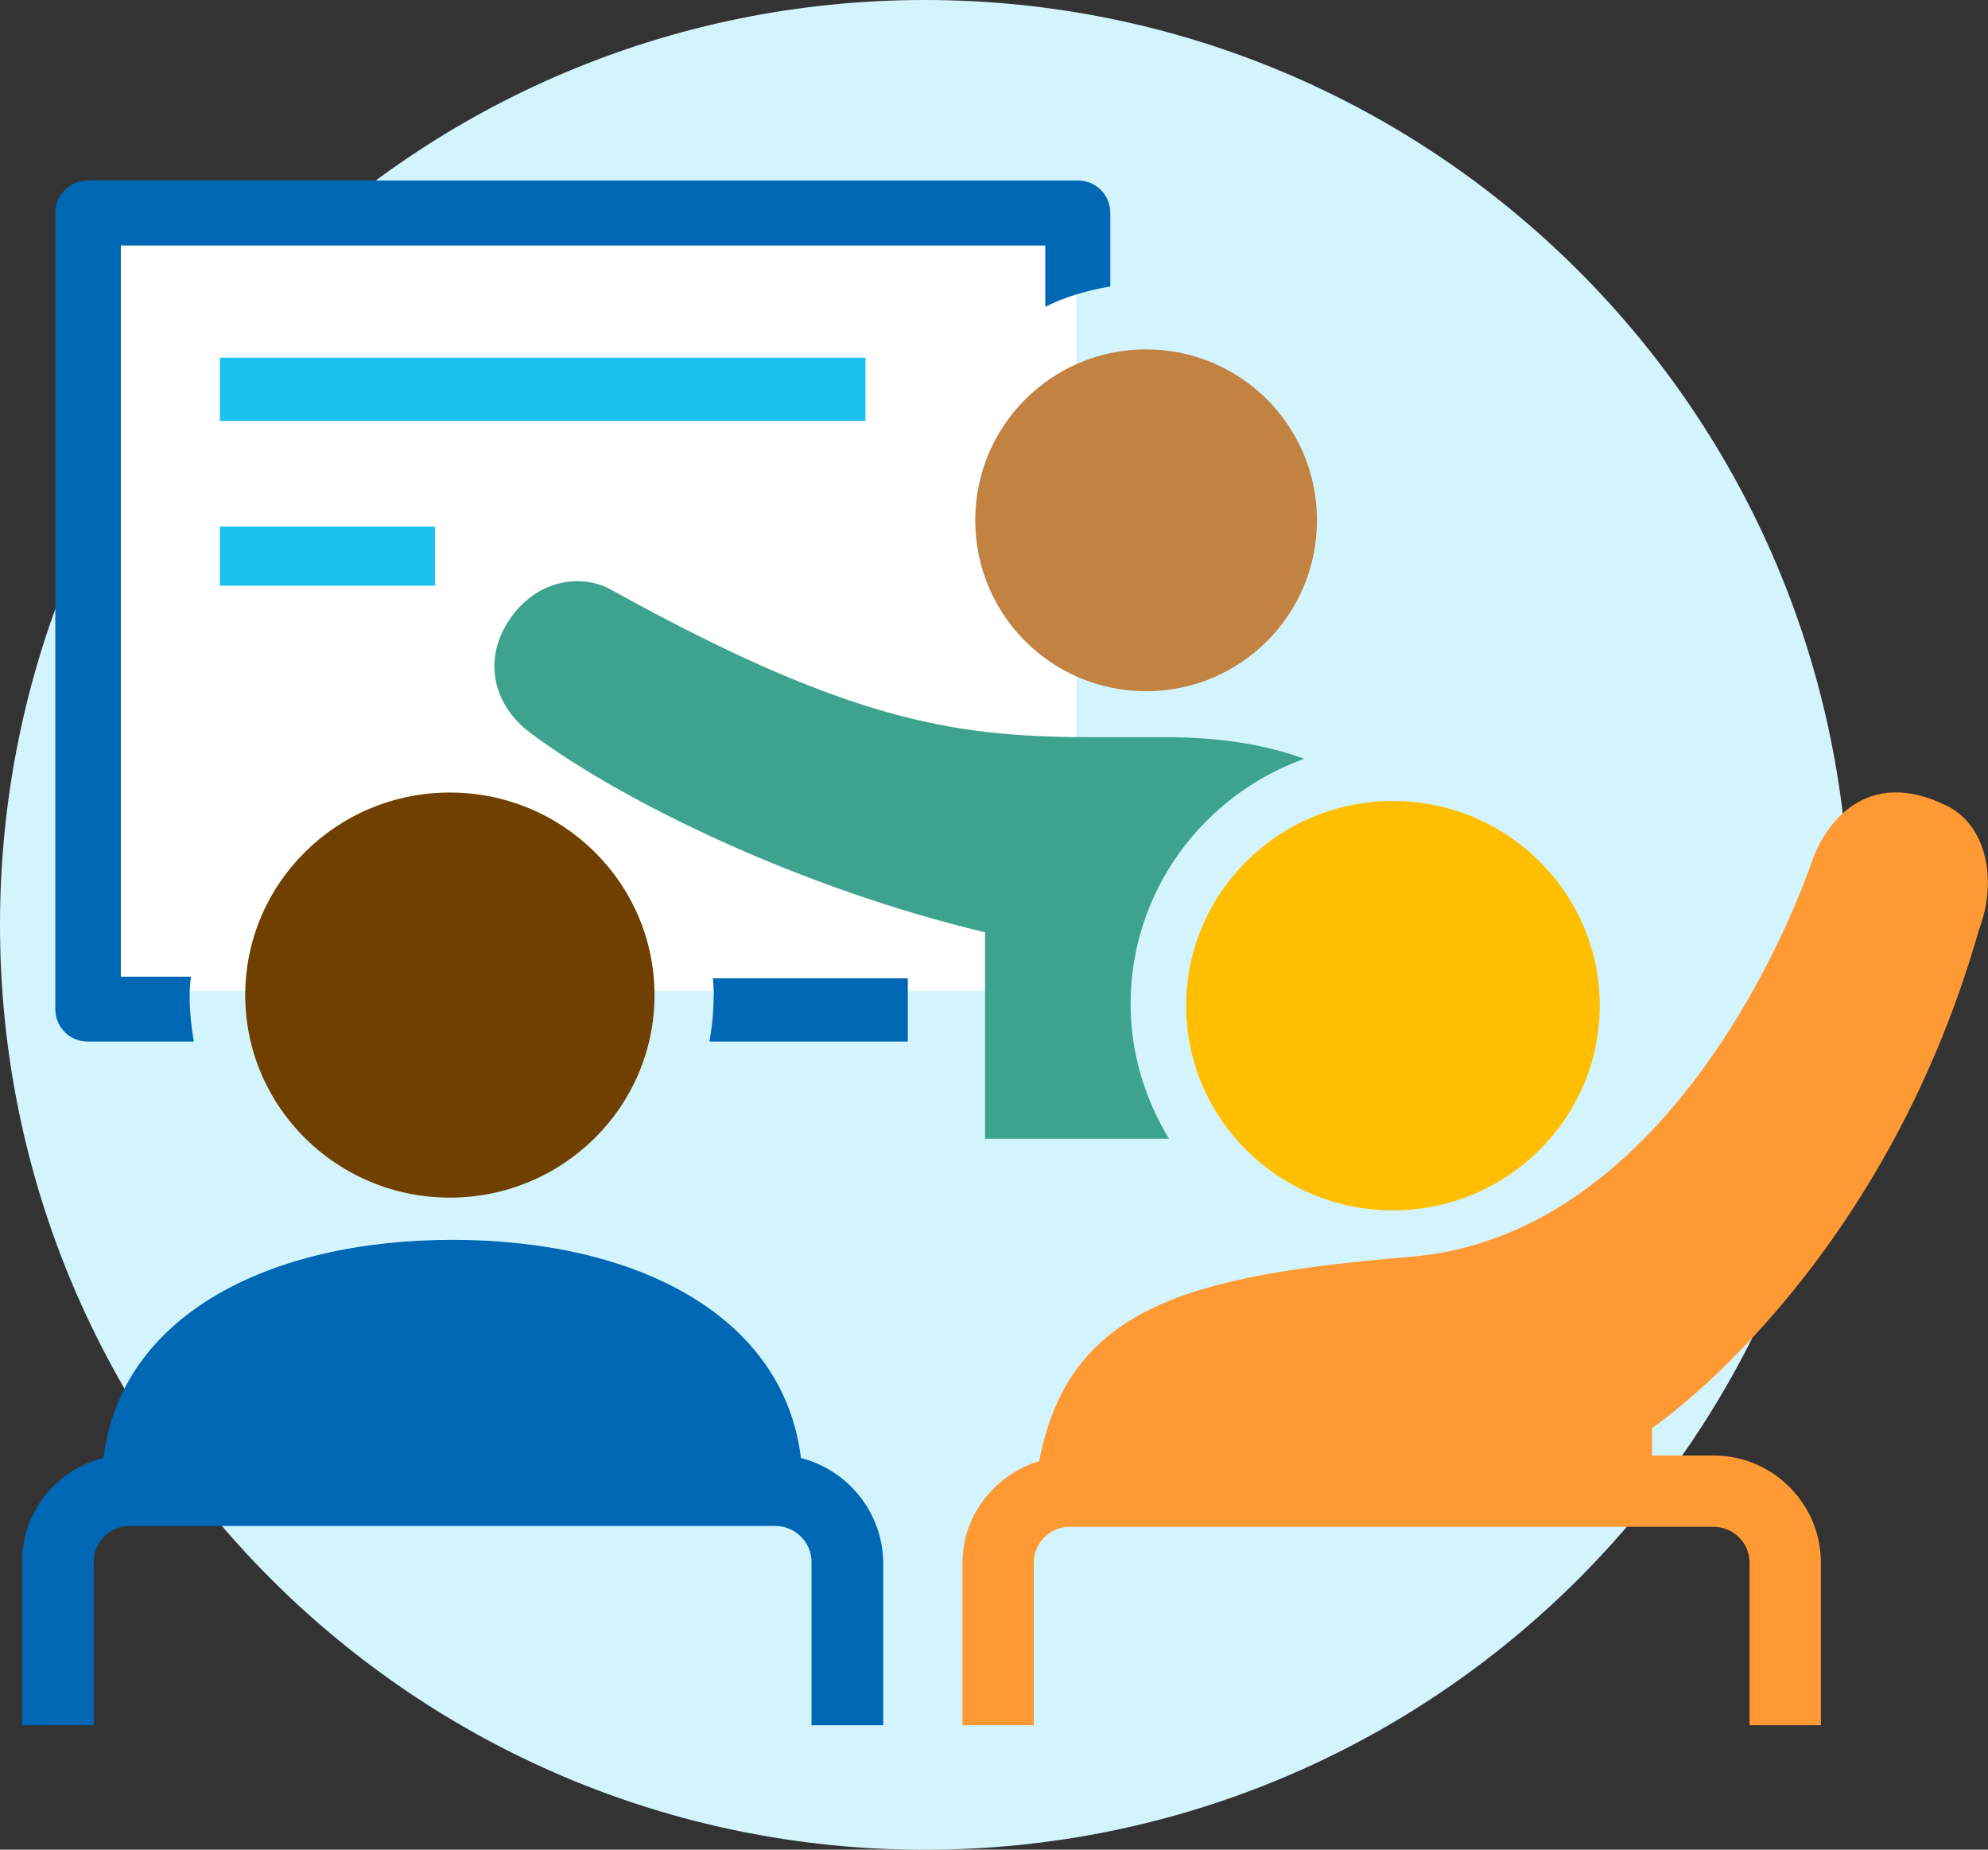 <?xml version="1.0" encoding="UTF-8"?> <svg xmlns="http://www.w3.org/2000/svg" id="Layer_2" viewBox="0 0 157.76 146.75"><rect x="0" y="0" width="157.76" height="146.75" fill="#333333" stroke="none"/><defs><style>.cls-1{fill:#3ea38e;}.cls-1,.cls-2,.cls-3,.cls-4,.cls-5,.cls-6,.cls-7,.cls-8,.cls-9{stroke-width:0px;}.cls-1,.cls-2,.cls-3,.cls-4,.cls-5,.cls-6,.cls-7,.cls-9{fill-rule:evenodd;}.cls-2{fill:#1bc2ef;}.cls-3{fill:#f93;}.cls-4{fill:#ffbf00;}.cls-5{fill:#704000;}.cls-6{fill:#0067b4;}.cls-7{fill:#d3f4fc;}.cls-8{fill:#fff;}.cls-9{fill:#c28241;}</style></defs><g id="Layer_1-2"><path class="cls-7" d="M0,73.38C0,32.85,32.85,0,73.38,0s73.38,32.85,73.38,73.38-32.85,73.38-73.38,73.38S0,113.9,0,73.38Z"></path><rect class="cls-8" x="7.4" y="18" width="78.02" height="60.61"></rect><path class="cls-6" d="M56.63,79.12c0,1.21-.13,2.38-.33,3.52h15.74v-5.02h-15.47c.03.5.1,1,.07,1.51h0Z"></path><path class="cls-6" d="M82.95,19.48v4.86c1.61-.8,3.35-1.31,5.16-1.61v-5.83c0-1.44-1.14-2.58-2.58-2.58H6.97c-1.44,0-2.58,1.14-2.58,2.58v63.16c0,1.44,1.14,2.58,2.58,2.58h8.41c-.2-1.17-.33-2.34-.33-3.58,0-.54.03-1.04.1-1.57h-5.56V19.48h73.37Z"></path><path class="cls-1" d="M103.48,60.2c-3.15-1.17-6.9-1.71-10.95-1.71h-5.39c-10.72,0-19.05-.84-38.68-11.72-1.98-1.11-5.32-1-7.6,1.81-2.68,3.32-1.91,7.23,1.24,9.58,7.4,5.53,21.57,12.36,36.07,15.81v16.38h14.6c-1.91-3.15-3.05-6.8-3.05-10.68,0-8.97,5.76-16.58,13.76-19.46h0Z"></path><path class="cls-9" d="M77.39,41.28c0,7.5,6.06,13.56,13.56,13.56s13.56-6.06,13.56-13.56-6.06-13.56-13.56-13.56-13.56,6.06-13.56,13.56Z"></path><path class="cls-2" d="M17.45,28.38h51.23v5.02H17.45v-5.02Z"></path><path class="cls-2" d="M17.45,41.78h17.08v4.69h-17.08v-4.69Z"></path><path class="cls-5" d="M35.7,95.02c8.97,0,16.24-7.2,16.24-16.07s-7.27-16.07-16.24-16.07-16.24,7.2-16.24,16.07,7.27,16.07,16.24,16.07Z"></path><path class="cls-6" d="M63.56,115.68c-1.41-11.45-13.26-17.31-27.66-17.31s-26.29,5.89-27.69,17.31c-3.72.9-6.46,4.25-6.46,8.24v12.96h5.69v-12.96c0-1.57,1.27-2.85,2.85-2.85h51.23c1.57,0,2.88,1.27,2.88,2.85v12.96h5.69v-12.96c-.07-3.98-2.85-7.3-6.53-8.24Z"></path><path class="cls-3" d="M154.44,63.91c-6.33-3.11-9.64,1.44-10.68,4.52-2.48,7.1-12.56,29.64-31.75,31.28-17.75,1.47-27.22,4.02-29.54,16.21-3.48,1.07-6.09,4.25-6.09,8.07v12.89h5.66v-12.89c0-1.57,1.27-2.85,2.85-2.85h51.1c1.57,0,2.85,1.27,2.85,2.85v12.89h5.66v-12.89c0-4.69-3.82-8.51-8.51-8.51h-4.89v-2.18s18.15-12.16,25.95-39.55c1.44-3.75.7-8.24-2.61-9.85h0Z"></path><path class="cls-4" d="M110.54,96.03c9.04,0,16.41-7.27,16.41-16.24s-7.37-16.24-16.41-16.24-16.41,7.27-16.41,16.24,7.33,16.24,16.41,16.24Z"></path></g></svg> 